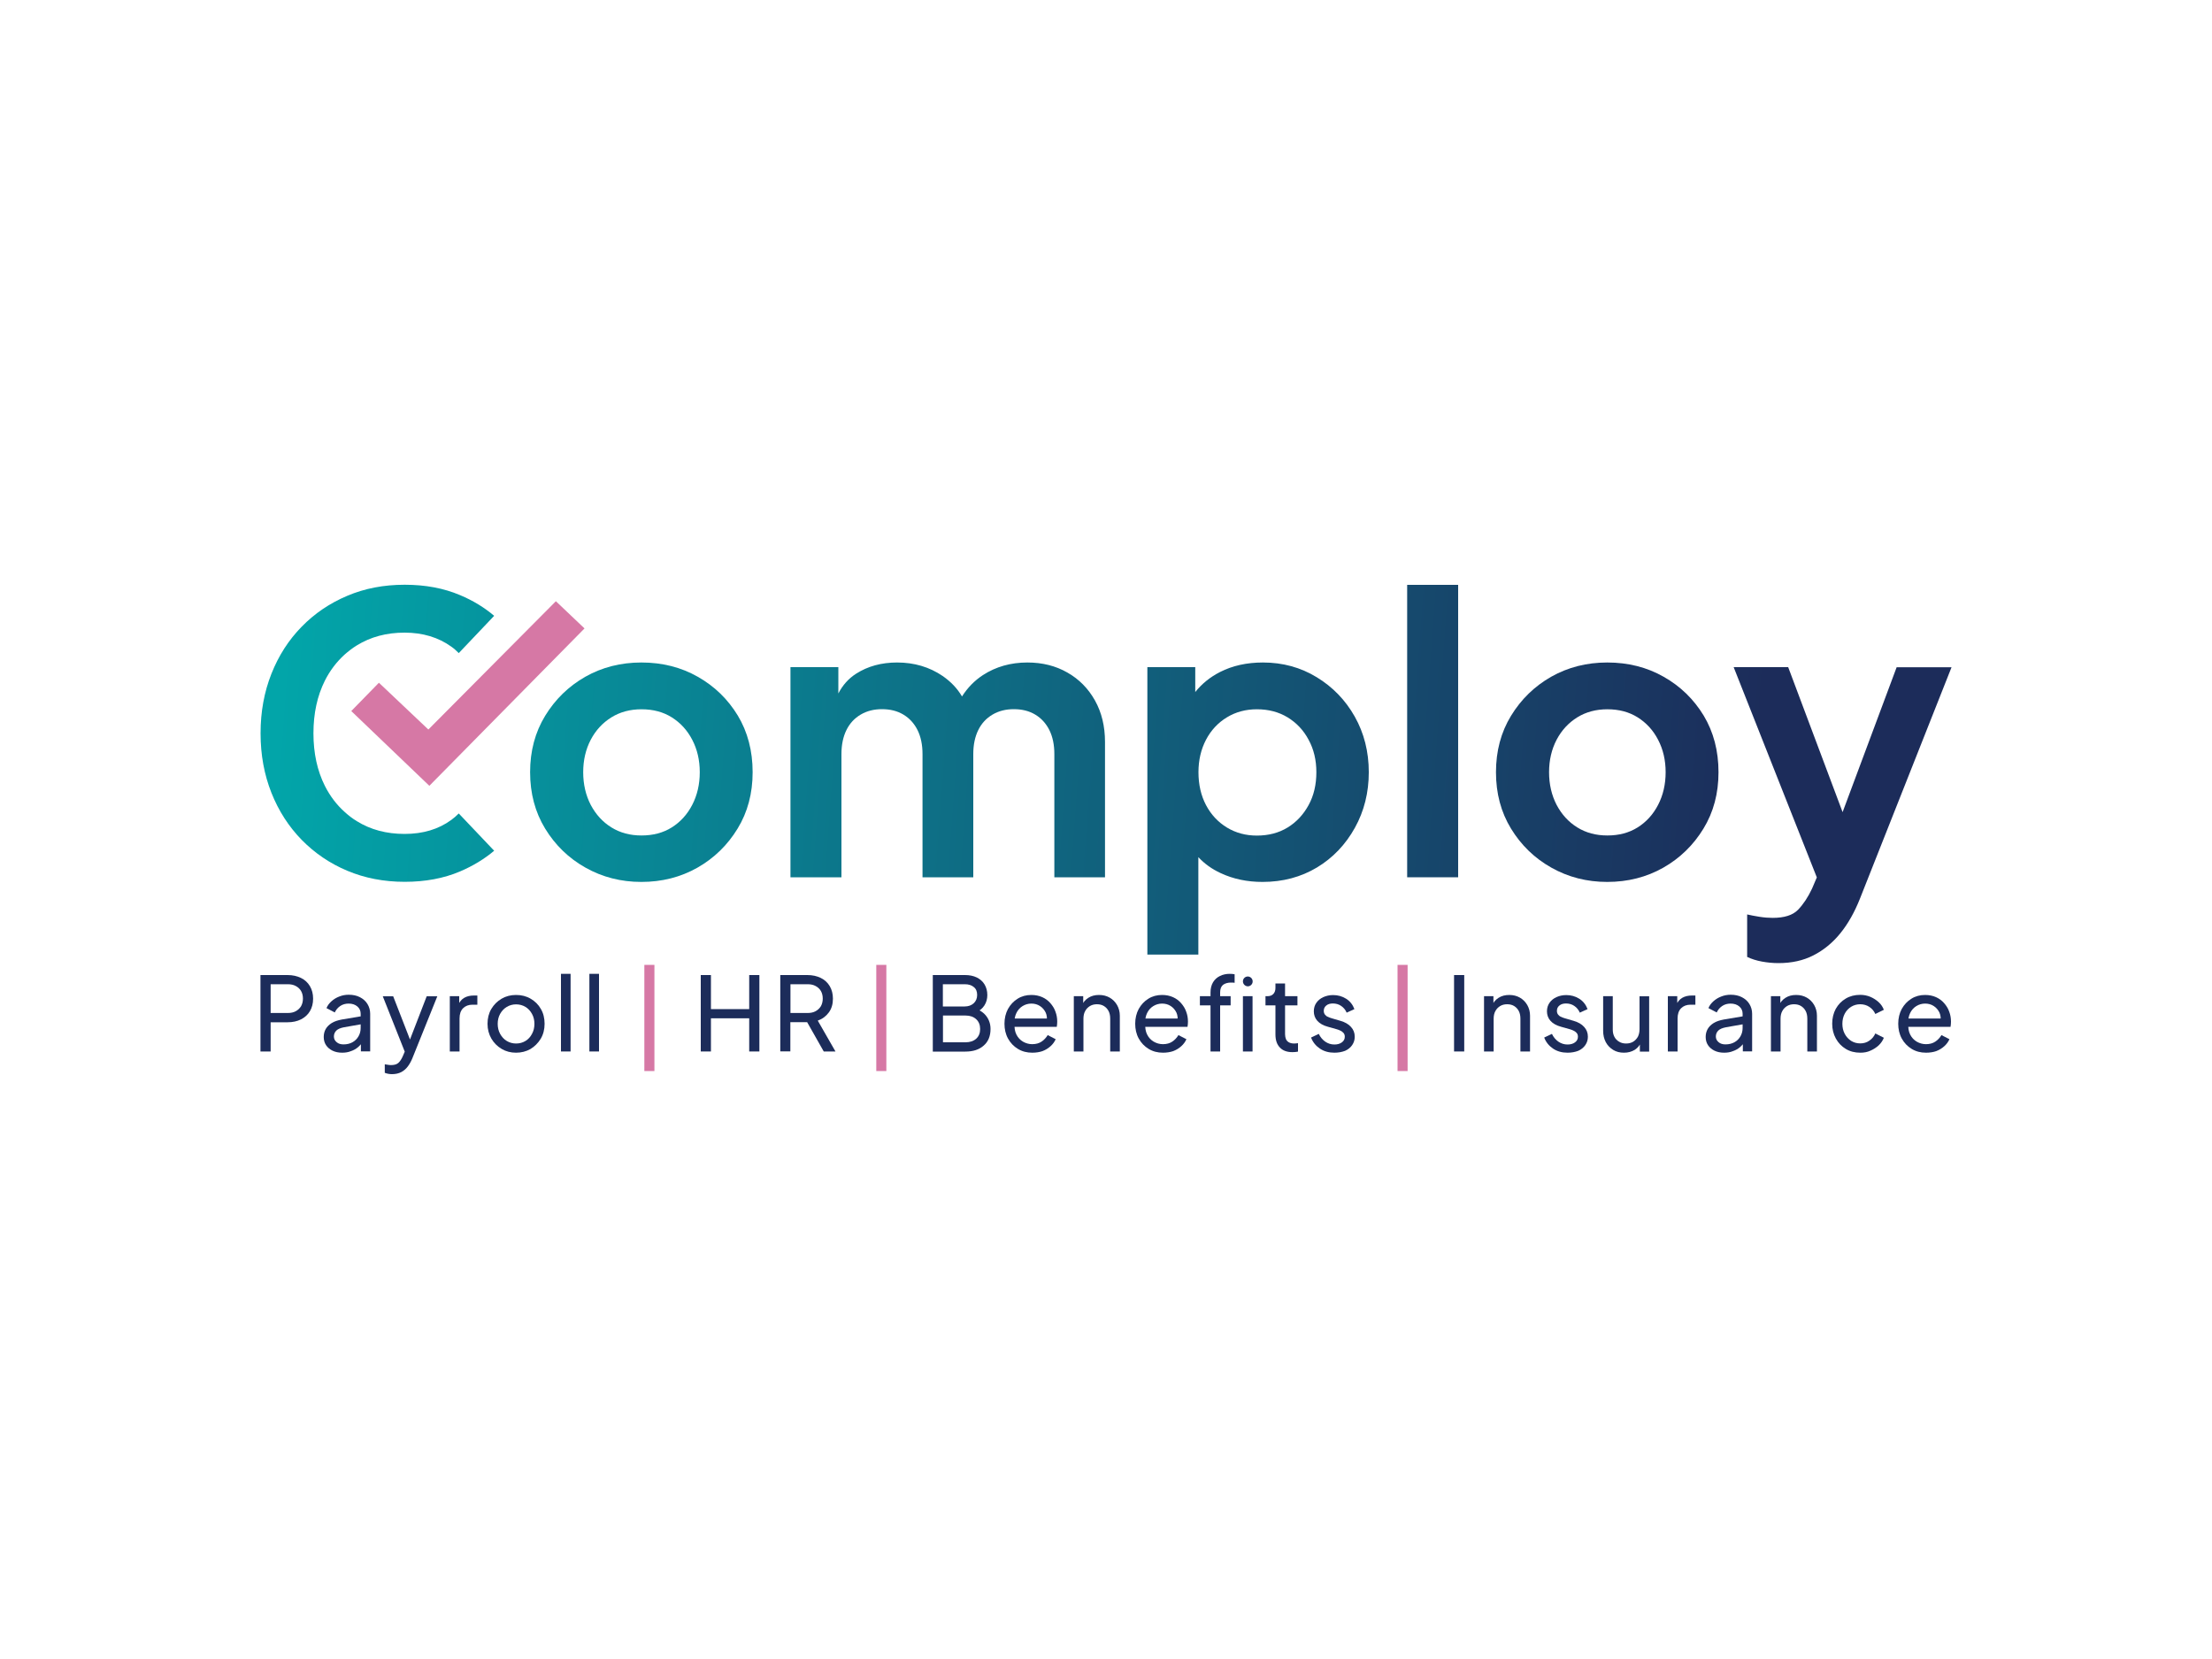 <?xml version="1.0" encoding="utf-8"?>
<!-- Generator: Adobe Illustrator 24.0.0, SVG Export Plug-In . SVG Version: 6.00 Build 0)  -->
<svg version="1.1" id="Layer_1" xmlns="http://www.w3.org/2000/svg" xmlns:xlink="http://www.w3.org/1999/xlink" x="0px" y="0px"
	 viewBox="0 0 2000 1500" style="enable-background:new 0 0 2000 1500;" xml:space="preserve">
<style type="text/css">
	.st0{fill:url(#SVGID_1_);}
	.st1{fill:#D678A5;}
	.st2{fill:url(#SVGID_2_);}
	.st3{fill:url(#SVGID_3_);}
	.st4{fill:url(#SVGID_4_);}
	.st5{fill:url(#SVGID_5_);}
	.st6{fill:url(#SVGID_6_);}
	.st7{fill:url(#SVGID_7_);}
	.st8{fill:#1C2C5A;}
</style>
<g>
	<g>
		<linearGradient id="SVGID_1_" gradientUnits="userSpaceOnUse" x1="226.483" y1="652.763" x2="1587.227" y2="753.559">
			<stop  offset="1.787702e-02" style="stop-color:#02A5A9"/>
			<stop  offset="1" style="stop-color:#1C2C5A"/>
		</linearGradient>
		<path class="st0" d="M408.1,741.3c-11.6,8.5-25.7,12.7-42.3,12.7c-16.3,0-30.7-3.8-43.1-11.5c-4-2.4-7.6-5.2-11-8.3c0,0,0,0,0,0
			c-7.3-6.5-13.3-14.4-18-23.7c-6.8-13.6-10.3-29.4-10.3-47.5c0-18.1,3.5-33.9,10.3-47.5c4.6-9.2,10.6-17,17.7-23.5c0,0,0,0,0,0
			c3.5-3.1,7.2-6,11.3-8.5c12.5-7.7,26.8-11.5,43.1-11.5c16.5,0,30.6,4.3,42.3,12.7c2.3,1.6,4.5,3.6,6.7,5.8l32-33.7
			c-8.8-7.5-19.1-13.8-30.8-18.7c-14.8-6.3-31.5-9.4-50.1-9.4c-18.9,0-36.2,3.3-51.9,10c-15.7,6.6-29.5,15.9-41.2,27.9
			c-11.8,12-20.9,26.2-27.4,42.6c-6.5,16.4-9.8,34.3-9.8,53.6c0,0.1,0,0.1,0,0.2c0,0.1,0,0.1,0,0.2c0,19.3,3.3,37.2,9.8,53.6
			c6.5,16.4,15.7,30.6,27.4,42.6c11.8,12,25.5,21.3,41.2,27.9c15.7,6.6,33,10,51.9,10c18.6,0,35.3-3.1,50.1-9.4
			c11.7-5,21.9-11.2,30.8-18.7l-32-33.7C412.6,737.7,410.3,739.7,408.1,741.3z"/>
		<polygon class="st1" points="342.6,617.3 317.6,642.9 388.2,710.5 528.5,568.2 502.6,543.6 387.3,659.6 		"/>
		<linearGradient id="SVGID_2_" gradientUnits="userSpaceOnUse" x1="225.066" y1="671.9" x2="1585.809" y2="772.696">
			<stop  offset="1.787702e-02" style="stop-color:#02A5A9"/>
			<stop  offset="1" style="stop-color:#1C2C5A"/>
		</linearGradient>
		<path class="st2" d="M630.9,611.9c-15.1-8.6-32.1-12.9-51-12.9c-18.6,0-35.5,4.3-50.7,12.9c-15.1,8.6-27.2,20.4-36.3,35.3
			c-9.1,14.9-13.6,31.9-13.6,51c0,19.1,4.5,36.1,13.6,51c9.1,14.9,21.2,26.7,36.5,35.3c15.3,8.6,32.1,12.9,50.5,12.9
			c18.6,0,35.5-4.3,50.7-12.9c15.1-8.6,27.2-20.4,36.3-35.3c9.1-14.9,13.6-31.9,13.6-51c0-19.3-4.5-36.4-13.4-51.2
			C658.1,632.2,646.1,620.5,630.9,611.9z M625.9,727.7c-4.5,8.7-10.7,15.5-18.5,20.4c-7.8,4.9-16.9,7.3-27.4,7.3
			c-10.3,0-19.3-2.4-27.2-7.3c-7.9-4.9-14.1-11.7-18.7-20.4c-4.5-8.7-6.8-18.6-6.8-29.5c0-10.9,2.3-20.7,6.8-29.3
			c4.5-8.6,10.8-15.4,18.7-20.3c7.9-4.9,17-7.3,27.2-7.3c10.5,0,19.6,2.4,27.4,7.3c7.8,4.9,14,11.6,18.5,20.3
			c4.5,8.6,6.8,18.4,6.8,29.3C632.7,709.1,630.4,719,625.9,727.7z"/>
		<linearGradient id="SVGID_3_" gradientUnits="userSpaceOnUse" x1="226.549" y1="651.883" x2="1587.292" y2="752.678">
			<stop  offset="1.787702e-02" style="stop-color:#02A5A9"/>
			<stop  offset="1" style="stop-color:#1C2C5A"/>
		</linearGradient>
		<path class="st3" d="M965.1,608.1c-10.6-6.1-22.7-9.1-36.2-9.1c-15.1,0-28.5,3.8-40.2,11.4c-7.5,4.9-13.8,11.3-18.9,19.3
			c-4.2-7.2-10-13.3-17.5-18.5c-11.9-8.1-25.6-12.2-41.2-12.2c-14.2,0-26.5,3.4-37,10.1c-6.9,4.4-12.2,10.4-16.1,17.9v-23.8h-43.3
			v190h46.1V681.8c0-8.4,1.5-15.6,4.5-21.7c3-6.1,7.3-10.7,12.9-14c5.6-3.3,12-4.9,19.2-4.9c7.5,0,13.9,1.6,19.4,4.9
			c5.5,3.3,9.7,7.9,12.8,14c3,6.1,4.5,13.3,4.5,21.7v111.4H880V681.8c0-8.4,1.5-15.6,4.5-21.7c3-6.1,7.3-10.7,12.9-14
			c5.6-3.3,12-4.9,19.2-4.9c7.5,0,13.9,1.6,19.4,4.9c5.5,3.3,9.7,7.9,12.8,14c3,6.1,4.5,13.3,4.5,21.7v111.4h45.8V670.9
			c0-14.2-3-26.7-9.1-37.6C984,622.6,975.7,614.1,965.1,608.1z"/>
		<linearGradient id="SVGID_4_" gradientUnits="userSpaceOnUse" x1="225.439" y1="666.861" x2="1586.182" y2="767.656">
			<stop  offset="1.787702e-02" style="stop-color:#02A5A9"/>
			<stop  offset="1" style="stop-color:#1C2C5A"/>
		</linearGradient>
		<path class="st4" d="M1190.5,612.3c-14.4-8.8-30.6-13.3-48.6-13.3c-14.7,0-27.6,2.9-38.8,8.6c-9,4.6-16.4,10.6-22.4,18.1v-22.5
			h-43.3v259.9h46.1V775c5.6,6,12.3,10.8,20.1,14.4c11.5,5.4,24.2,8,37.9,8c18.4,0,34.8-4.4,49.3-13.1c14.4-8.7,25.8-20.7,34.2-35.8
			c8.4-15.1,12.6-31.9,12.6-50.3c0-18.6-4.3-35.4-12.7-50.3C1216.5,633,1205,621.1,1190.5,612.3z M1183.2,727.9
			c-4.7,8.6-11,15.4-19,20.3c-8,4.9-17.3,7.3-27.8,7.3c-10,0-19-2.4-27.1-7.3c-8-4.9-14.3-11.6-18.9-20.3
			c-4.5-8.6-6.8-18.5-6.8-29.7c0-10.9,2.3-20.7,6.8-29.3c4.5-8.6,10.8-15.4,18.9-20.3c8-4.9,17.1-7.3,27.1-7.3
			c10.5,0,19.7,2.4,27.8,7.3c8,4.9,14.4,11.6,19,20.3c4.7,8.6,7,18.4,7,29.3C1190.2,709.4,1187.9,719.3,1183.2,727.9z"/>
		<linearGradient id="SVGID_5_" gradientUnits="userSpaceOnUse" x1="231.71" y1="582.203" x2="1592.453" y2="682.999">
			<stop  offset="1.787702e-02" style="stop-color:#02A5A9"/>
			<stop  offset="1" style="stop-color:#1C2C5A"/>
		</linearGradient>
		<rect x="1272.3" y="528.8" class="st5" width="46.1" height="264.4"/>
		<linearGradient id="SVGID_6_" gradientUnits="userSpaceOnUse" x1="229.831" y1="607.564" x2="1590.575" y2="708.36">
			<stop  offset="1.787702e-02" style="stop-color:#02A5A9"/>
			<stop  offset="1" style="stop-color:#1C2C5A"/>
		</linearGradient>
		<path class="st6" d="M1504.2,611.9c-15.1-8.6-32.1-12.9-51-12.9c-18.6,0-35.5,4.3-50.7,12.9c-15.1,8.6-27.2,20.4-36.3,35.3
			c-9.1,14.9-13.6,31.9-13.6,51c0,19.1,4.5,36.1,13.6,51c9.1,14.9,21.2,26.7,36.5,35.3c15.3,8.6,32.1,12.9,50.5,12.9
			c18.6,0,35.5-4.3,50.7-12.9c15.1-8.6,27.2-20.4,36.3-35.3c9.1-14.9,13.6-31.9,13.6-51c0-19.3-4.5-36.4-13.4-51.2
			C1531.4,632.2,1519.4,620.5,1504.2,611.9z M1499.2,727.7c-4.5,8.7-10.7,15.5-18.5,20.4c-7.8,4.9-16.9,7.3-27.4,7.3
			c-10.3,0-19.3-2.4-27.2-7.3c-7.9-4.9-14.1-11.7-18.7-20.4c-4.5-8.7-6.8-18.6-6.8-29.5c0-10.9,2.3-20.7,6.8-29.3
			c4.5-8.6,10.8-15.4,18.7-20.3c7.9-4.9,17-7.3,27.2-7.3c10.5,0,19.6,2.4,27.4,7.3c7.8,4.9,14,11.6,18.5,20.3
			c4.5,8.6,6.8,18.4,6.8,29.3C1506,709.1,1503.7,719,1499.2,727.7z"/>
		<linearGradient id="SVGID_7_" gradientUnits="userSpaceOnUse" x1="228.238" y1="629.082" x2="1588.981" y2="729.878">
			<stop  offset="1.787702e-02" style="stop-color:#02A5A9"/>
			<stop  offset="1" style="stop-color:#1C2C5A"/>
		</linearGradient>
		<path class="st7" d="M1714.9,603.2l-48.9,131.1l-49.2-131.1h-49.3l75.2,190.1l-4.3,10.1c-3.7,7.9-8,14.3-12.7,19.2
			c-4.8,4.9-12.4,7.3-22.9,7.3c-3.7,0-7.7-0.3-12.1-1c-4.3-0.7-8-1.4-11-2.1v38.4c4,1.9,8.4,3.3,13.3,4.2c4.9,0.9,9.9,1.4,15,1.4
			c11.9,0,22.4-2.3,31.6-7c9.2-4.7,17.3-11.3,24.3-19.9c7-8.6,12.9-19.1,17.8-31.4l82.8-209.2H1714.9z"/>
	</g>
	<g>
		<path class="st8" d="M235.5,950.7v-69.1H260c4.6,0,8.6,0.9,12.1,2.6c3.5,1.7,6.2,4.2,8.1,7.4c1.9,3.2,2.9,7,2.9,11.4
			c0,4.3-1,8.1-2.9,11.3c-1.9,3.2-4.6,5.6-8.1,7.4c-3.4,1.7-7.5,2.6-12.1,2.6h-15.3v26.4H235.5z M244.7,915.9h15.6
			c2.7,0,5.1-0.5,7.1-1.6c2-1.1,3.6-2.6,4.8-4.5c1.1-2,1.7-4.3,1.7-6.9c0-2.7-0.6-5-1.7-6.9c-1.1-1.9-2.7-3.4-4.8-4.5
			c-2-1.1-4.4-1.6-7.1-1.6h-15.6V915.9z"/>
		<path class="st8" d="M309.4,951.8c-3.3,0-6.2-0.6-8.7-1.8c-2.5-1.2-4.5-2.9-5.9-5c-1.4-2.1-2.1-4.6-2.1-7.4c0-2.7,0.6-5.1,1.8-7.2
			c1.2-2.1,3-3.9,5.4-5.4c2.4-1.5,5.5-2.5,9.2-3.2l18.5-3.1v7.2l-16.5,2.9c-3.2,0.6-5.6,1.6-7,3c-1.5,1.5-2.2,3.3-2.2,5.4
			c0,2,0.8,3.7,2.5,5.1c1.6,1.4,3.7,2,6.2,2c3.2,0,5.9-0.7,8.2-2c2.3-1.3,4.1-3.1,5.4-5.4c1.3-2.3,1.9-4.8,1.9-7.5v-12.8
			c0-2.7-1-4.9-3-6.6c-2-1.7-4.6-2.6-7.9-2.6c-2.8,0-5.4,0.7-7.6,2.2c-2.2,1.5-3.8,3.4-4.9,5.8l-7.5-3.9c0.9-2.3,2.4-4.3,4.5-6.2
			c2-1.8,4.4-3.3,7.1-4.3c2.7-1.1,5.6-1.6,8.5-1.6c3.8,0,7.2,0.7,10.1,2.2c2.9,1.5,5.2,3.5,6.8,6.1c1.6,2.6,2.5,5.6,2.5,8.9v34h-8.4
			v-9.5l1.6,0.7c-1.1,1.9-2.5,3.6-4.3,5.1c-1.8,1.5-3.9,2.7-6.3,3.5C314.8,951.4,312.2,951.8,309.4,951.8z"/>
		<path class="st8" d="M354.4,971.2c-1.1,0-2.2-0.1-3.3-0.3c-1.1-0.2-2.2-0.5-3.2-0.9v-7.7c0.7,0.1,1.5,0.2,2.6,0.4s2,0.3,3,0.3
			c2.9,0,5.1-0.6,6.6-1.9c1.5-1.3,3-3.5,4.3-6.6l3.2-7.5l-0.2,7.5l-21.3-53.7h9.4l16.6,42.7h-2.8l16.5-42.7h9.6l-22.5,55.9
			c-1.1,2.7-2.4,5.1-4,7.3c-1.6,2.2-3.6,4-6,5.3C360.4,970.6,357.6,971.2,354.4,971.2z"/>
		<path class="st8" d="M406.7,950.7v-50h8.5v9.2l-0.9-1.3c1.2-2.8,3-5,5.4-6.4c2.4-1.4,5.3-2.1,8.8-2.1h3.1v8.3h-4.4
			c-3.5,0-6.4,1.1-8.5,3.2c-2.2,2.2-3.2,5.3-3.2,9.3v29.8H406.7z"/>
		<path class="st8" d="M466.6,951.8c-4.8,0-9.1-1.1-13-3.4c-3.9-2.3-7-5.4-9.3-9.3c-2.3-4-3.5-8.4-3.5-13.4s1.1-9.5,3.4-13.4
			c2.3-3.9,5.4-7,9.3-9.3c3.9-2.3,8.3-3.4,13.1-3.4c4.9,0,9.3,1.1,13.2,3.4c3.9,2.3,7,5.3,9.2,9.2c2.3,3.9,3.4,8.4,3.4,13.5
			c0,5.1-1.2,9.6-3.5,13.5c-2.4,3.9-5.5,7-9.3,9.3C475.7,950.7,471.3,951.8,466.6,951.8z M466.6,943.5c3.2,0,6-0.8,8.5-2.3
			c2.5-1.5,4.5-3.7,5.9-6.4c1.5-2.7,2.2-5.8,2.2-9.1c0-3.3-0.7-6.3-2.2-9c-1.5-2.7-3.4-4.8-5.9-6.3c-2.5-1.5-5.3-2.3-8.5-2.3
			c-3.1,0-5.9,0.8-8.4,2.3c-2.5,1.5-4.5,3.6-6,6.3c-1.5,2.7-2.2,5.7-2.2,9c0,3.3,0.7,6.4,2.2,9.1c1.5,2.7,3.5,4.9,6,6.4
			C460.7,942.7,463.5,943.5,466.6,943.5z"/>
		<path class="st8" d="M507.2,950.7v-70.2h8.7v70.2H507.2z"/>
		<path class="st8" d="M532.9,950.7v-70.2h8.7v70.2H532.9z"/>
		<path class="st1" d="M582.6,968.4v-96h9.1v96H582.6z"/>
		<path class="st8" d="M633.6,950.7v-69.1h9.2v30.8h34.6v-30.8h9.2v69.1h-9.2v-30h-34.6v30H633.6z"/>
		<path class="st8" d="M705.5,950.7v-69.1H730c4.6,0,8.6,0.9,12.1,2.6c3.5,1.7,6.2,4.2,8.1,7.4c1.9,3.2,2.9,7,2.9,11.4
			c0,4.8-1.2,9-3.7,12.4c-2.5,3.4-5.8,5.9-10,7.4l16,27.9h-10.6l-17-30l6.1,3.5h-19.3v26.4H705.5z M714.7,915.9h15.6
			c2.7,0,5.1-0.5,7.1-1.6c2-1.1,3.6-2.6,4.8-4.5c1.1-2,1.7-4.3,1.7-6.9c0-2.7-0.6-5-1.7-6.9c-1.1-1.9-2.7-3.4-4.8-4.5
			c-2-1.1-4.4-1.6-7.1-1.6h-15.6V915.9z"/>
		<path class="st1" d="M792.3,968.4v-96h9.1v96H792.3z"/>
		<path class="st8" d="M843.4,950.7v-69.1h29.1c4.1,0,7.6,0.7,10.7,2.2c3,1.5,5.4,3.6,7,6.3c1.6,2.7,2.5,5.9,2.5,9.6
			c0,3.5-0.9,6.6-2.6,9.3c-1.8,2.8-4.3,4.9-7.7,6.4l-0.1-3.4c3,1.1,5.4,2.6,7.4,4.4c1.9,1.8,3.4,3.9,4.4,6.3c1,2.4,1.5,4.9,1.5,7.6
			c0,6.4-2,11.4-6.1,15c-4.1,3.7-9.6,5.5-16.7,5.5H843.4z M852.5,910h19.8c3.3,0,6-1,8.1-2.9c2-1.9,3.1-4.4,3.1-7.5
			c0-3.2-1-5.6-3.1-7.2c-2-1.7-4.7-2.5-8.1-2.5h-19.8V910z M852.5,942.4H873c4,0,7.2-1.1,9.6-3.2c2.4-2.2,3.6-5.1,3.6-8.8
			c0-3.7-1.2-6.7-3.6-8.9c-2.4-2.2-5.6-3.3-9.6-3.3h-20.4V942.4z"/>
		<path class="st8" d="M933.3,951.8c-4.8,0-9.1-1.1-12.9-3.4c-3.8-2.3-6.8-5.4-9-9.4c-2.2-4-3.2-8.5-3.2-13.4c0-5,1.1-9.5,3.2-13.4
			c2.2-3.9,5.1-7,8.7-9.2c3.6-2.3,7.8-3.4,12.4-3.4c3.7,0,7,0.7,9.9,2c2.9,1.3,5.3,3.1,7.3,5.4c2,2.3,3.6,4.8,4.6,7.7
			c1.1,2.9,1.6,5.9,1.6,9c0,0.7,0,1.5-0.1,2.3c-0.1,0.8-0.2,1.6-0.3,2.4h-41v-7.5h36l-4.2,3.3c0.6-3.2,0.3-6.1-0.8-8.6
			c-1.2-2.5-2.9-4.5-5.2-6c-2.3-1.5-4.9-2.2-7.8-2.2c-2.9,0-5.6,0.8-8,2.3c-2.4,1.5-4.3,3.6-5.6,6.4c-1.3,2.7-1.9,6-1.6,9.7
			c-0.2,3.6,0.3,6.8,1.7,9.6c1.4,2.8,3.4,4.9,5.9,6.4c2.6,1.5,5.4,2.3,8.4,2.3c3.3,0,6.2-0.8,8.4-2.3c2.3-1.5,4.1-3.5,5.6-5.9
			l7.2,3.7c-1,2.3-2.5,4.4-4.6,6.3c-2.1,1.9-4.5,3.4-7.4,4.5C939.9,951.3,936.7,951.8,933.3,951.8z"/>
		<path class="st8" d="M970.9,950.7v-50h8.5v9.7l-1.4-0.8c1.2-3.2,3.2-5.6,6-7.4c2.8-1.8,6-2.6,9.7-2.6c3.6,0,6.8,0.8,9.6,2.4
			c2.8,1.6,5,3.8,6.7,6.7c1.6,2.8,2.5,6.1,2.5,9.6v32.4h-8.7v-29.6c0-2.8-0.5-5.1-1.5-7c-1-1.9-2.4-3.4-4.2-4.5
			c-1.8-1.1-3.9-1.6-6.3-1.6c-2.4,0-4.4,0.5-6.3,1.6c-1.8,1.1-3.3,2.6-4.3,4.5c-1.1,1.9-1.6,4.3-1.6,7v29.6H970.9z"/>
		<path class="st8" d="M1051.5,951.8c-4.8,0-9.1-1.1-12.9-3.4c-3.8-2.3-6.8-5.4-9-9.4c-2.2-4-3.2-8.5-3.2-13.4c0-5,1.1-9.5,3.2-13.4
			c2.2-3.9,5.1-7,8.7-9.2c3.6-2.3,7.8-3.4,12.4-3.4c3.7,0,7,0.7,9.9,2c2.9,1.3,5.3,3.1,7.3,5.4c2,2.3,3.6,4.8,4.6,7.7
			c1.1,2.9,1.6,5.9,1.6,9c0,0.7,0,1.5-0.1,2.3c-0.1,0.8-0.2,1.6-0.3,2.4h-41v-7.5h36l-4.2,3.3c0.6-3.2,0.3-6.1-0.8-8.6
			c-1.2-2.5-2.9-4.5-5.2-6c-2.3-1.5-4.9-2.2-7.8-2.2c-2.9,0-5.6,0.8-8,2.3c-2.4,1.5-4.3,3.6-5.6,6.4c-1.3,2.7-1.9,6-1.6,9.7
			c-0.2,3.6,0.3,6.8,1.7,9.6c1.4,2.8,3.4,4.9,5.9,6.4c2.6,1.5,5.4,2.3,8.4,2.3c3.3,0,6.2-0.8,8.4-2.3c2.3-1.5,4.1-3.5,5.6-5.9
			l7.2,3.7c-1,2.3-2.5,4.4-4.6,6.3c-2.1,1.9-4.5,3.4-7.4,4.5C1058,951.3,1054.9,951.8,1051.5,951.8z"/>
		<path class="st8" d="M1094.5,950.7V909h-9.6v-8.3h9.6v-3.4c0-3.6,0.8-6.7,2.3-9.2c1.5-2.5,3.6-4.4,6.3-5.7
			c2.7-1.3,5.6-1.9,8.8-1.9c0.7,0,1.4,0,2.3,0.1c0.8,0.1,1.5,0.2,2.1,0.3v7.7c-0.5-0.1-1.1-0.2-1.8-0.2c-0.7,0-1.2,0-1.6,0
			c-2.8,0-5.2,0.7-7,2c-1.8,1.4-2.7,3.7-2.7,6.9v3.4h9.5v8.3h-9.5v41.7H1094.5z M1123.8,950.7v-50h8.7v50H1123.8z"/>
		<path class="st8" d="M1123.8,887.3L1123.8,887.3c0-2.5,2-4.4,4.4-4.4l0,0c2.4,0,4.4,2,4.4,4.4v0.1c0,2.4-2,4.4-4.4,4.4l0,0
			C1125.7,891.7,1123.8,889.7,1123.8,887.3z"/>
		<path class="st8" d="M1168.5,951.3c-4.9,0-8.7-1.4-11.3-4.2c-2.7-2.8-4-6.7-4-11.8V909h-9v-8.3h1.9c2.2,0,4-0.7,5.2-2
			c1.3-1.4,1.9-3.2,1.9-5.4v-4.1h8.7v11.5h11.2v8.3h-11.2v26.1c0,1.7,0.3,3.1,0.8,4.4c0.5,1.2,1.4,2.2,2.6,2.9
			c1.2,0.7,2.9,1.1,4.9,1.1c0.4,0,1,0,1.6-0.1c0.6-0.1,1.3-0.1,1.8-0.2v7.6c-0.8,0.2-1.7,0.3-2.7,0.4
			C1170,951.2,1169.2,951.3,1168.5,951.3z"/>
		<path class="st8" d="M1206.5,951.8c-5,0-9.4-1.2-13.1-3.7c-3.7-2.5-6.4-5.8-8-10l7-3.3c1.4,3,3.4,5.3,5.8,7
			c2.5,1.7,5.2,2.6,8.3,2.6c2.7,0,4.9-0.6,6.7-1.9c1.8-1.3,2.7-3,2.7-5.1c0-1.5-0.4-2.7-1.3-3.6c-0.8-0.9-1.8-1.6-3-2.1
			c-1.1-0.5-2.2-0.9-3.3-1.2l-7.5-2.1c-4.5-1.2-7.7-3.1-9.8-5.5c-2.1-2.4-3.1-5.3-3.1-8.5c0-3,0.8-5.6,2.3-7.7
			c1.5-2.2,3.6-3.9,6.2-5.1c2.6-1.2,5.6-1.9,8.9-1.9c4.4,0,8.3,1.1,11.8,3.3c3.5,2.2,6,5.4,7.5,9.4l-7,3.2c-1.1-2.6-2.8-4.6-5-6.1
			c-2.2-1.5-4.7-2.2-7.5-2.2c-2.5,0-4.5,0.6-6,1.9c-1.5,1.2-2.2,2.8-2.2,4.8c0,1.4,0.4,2.5,1.1,3.4c0.7,0.9,1.6,1.6,2.7,2
			c1,0.5,2.1,0.9,3.1,1.2l8.2,2.4c4.1,1.2,7.3,3,9.5,5.5c2.3,2.5,3.4,5.4,3.4,8.9c0,2.8-0.8,5.3-2.3,7.5c-1.5,2.2-3.7,4-6.4,5.2
			C1213.3,951.2,1210.1,951.8,1206.5,951.8z"/>
		<path class="st1" d="M1263.6,968.4v-96h9.1v96H1263.6z"/>
		<path class="st8" d="M1314.7,950.7v-69.1h9.2v69.1H1314.7z"/>
		<path class="st8" d="M1341.8,950.7v-50h8.5v9.7l-1.4-0.8c1.2-3.2,3.2-5.6,6-7.4c2.8-1.8,6-2.6,9.7-2.6c3.6,0,6.8,0.8,9.6,2.4
			c2.8,1.6,5,3.8,6.7,6.7c1.6,2.8,2.5,6.1,2.5,9.6v32.4h-8.7v-29.6c0-2.8-0.5-5.1-1.5-7c-1-1.9-2.4-3.4-4.2-4.5
			c-1.8-1.1-3.9-1.6-6.3-1.6c-2.4,0-4.4,0.5-6.3,1.6c-1.8,1.1-3.3,2.6-4.3,4.5c-1.1,1.9-1.6,4.3-1.6,7v29.6H1341.8z"/>
		<path class="st8" d="M1417.3,951.8c-5,0-9.4-1.2-13.1-3.7c-3.7-2.5-6.4-5.8-8-10l7-3.3c1.4,3,3.4,5.3,5.8,7
			c2.5,1.7,5.2,2.6,8.3,2.6c2.7,0,4.9-0.6,6.7-1.9c1.8-1.3,2.7-3,2.7-5.1c0-1.5-0.4-2.7-1.3-3.6c-0.8-0.9-1.8-1.6-3-2.1
			c-1.1-0.5-2.2-0.9-3.3-1.2l-7.5-2.1c-4.5-1.2-7.7-3.1-9.8-5.5c-2.1-2.4-3.1-5.3-3.1-8.5c0-3,0.8-5.6,2.3-7.7
			c1.5-2.2,3.6-3.9,6.2-5.1c2.6-1.2,5.6-1.9,8.9-1.9c4.4,0,8.3,1.1,11.8,3.3c3.5,2.2,6,5.4,7.5,9.4l-7,3.2c-1.1-2.6-2.8-4.6-5-6.1
			c-2.2-1.5-4.7-2.2-7.5-2.2c-2.5,0-4.5,0.6-6,1.9c-1.5,1.2-2.2,2.8-2.2,4.8c0,1.4,0.4,2.5,1.1,3.4c0.7,0.9,1.6,1.6,2.7,2
			c1,0.5,2.1,0.9,3.1,1.2l8.2,2.4c4.1,1.2,7.3,3,9.5,5.5c2.3,2.5,3.4,5.4,3.4,8.9c0,2.8-0.8,5.3-2.3,7.5c-1.5,2.2-3.7,4-6.4,5.2
			C1424.1,951.2,1420.9,951.8,1417.3,951.8z"/>
		<path class="st8" d="M1468.3,951.8c-3.7,0-6.9-0.8-9.7-2.5c-2.8-1.7-5.1-4-6.7-7c-1.6-3-2.4-6.4-2.4-10.3v-31.3h8.7v30.3
			c0,2.5,0.5,4.6,1.5,6.5c1,1.9,2.4,3.3,4.3,4.4c1.8,1.1,3.9,1.6,6.3,1.6c2.3,0,4.4-0.5,6.3-1.6c1.8-1.1,3.2-2.6,4.3-4.5
			c1-2,1.5-4.3,1.5-7v-29.6h8.7v50h-8.4V941l1.3,0.8c-1.2,3.2-3.2,5.6-5.9,7.4C1475.1,951,1471.9,951.8,1468.3,951.8z"/>
		<path class="st8" d="M1508,950.7v-50h8.5v9.2l-0.9-1.3c1.2-2.8,3-5,5.4-6.4c2.4-1.4,5.3-2.1,8.8-2.1h3.1v8.3h-4.4
			c-3.5,0-6.4,1.1-8.5,3.2c-2.2,2.2-3.2,5.3-3.2,9.3v29.8H1508z"/>
		<path class="st8" d="M1558.9,951.8c-3.3,0-6.2-0.6-8.7-1.8c-2.5-1.2-4.5-2.9-5.9-5c-1.4-2.1-2.1-4.6-2.1-7.4
			c0-2.7,0.6-5.1,1.8-7.2c1.2-2.1,3-3.9,5.4-5.4c2.4-1.5,5.5-2.5,9.2-3.2l18.5-3.1v7.2l-16.5,2.9c-3.2,0.6-5.6,1.6-7,3
			c-1.5,1.5-2.2,3.3-2.2,5.4c0,2,0.8,3.7,2.5,5.1c1.6,1.4,3.7,2,6.2,2c3.2,0,5.9-0.7,8.2-2c2.3-1.3,4.1-3.1,5.4-5.4
			c1.3-2.3,1.9-4.8,1.9-7.5v-12.8c0-2.7-1-4.9-3-6.6c-2-1.7-4.6-2.6-7.9-2.6c-2.8,0-5.4,0.7-7.6,2.2c-2.2,1.5-3.8,3.4-4.9,5.8
			l-7.5-3.9c0.9-2.3,2.4-4.3,4.5-6.2c2-1.8,4.4-3.3,7.1-4.3c2.7-1.1,5.6-1.6,8.5-1.6c3.8,0,7.2,0.7,10.1,2.2
			c2.9,1.5,5.2,3.5,6.8,6.1c1.6,2.6,2.5,5.6,2.5,8.9v34h-8.4v-9.5l1.6,0.7c-1.1,1.9-2.5,3.6-4.3,5.1c-1.8,1.5-3.9,2.7-6.3,3.5
			C1564.4,951.4,1561.7,951.8,1558.9,951.8z"/>
		<path class="st8" d="M1601.2,950.7v-50h8.5v9.7l-1.4-0.8c1.2-3.2,3.2-5.6,6-7.4c2.8-1.8,6-2.6,9.7-2.6c3.6,0,6.8,0.8,9.6,2.4
			c2.8,1.6,5,3.8,6.7,6.7c1.6,2.8,2.5,6.1,2.5,9.6v32.4h-8.7v-29.6c0-2.8-0.5-5.1-1.5-7c-1-1.9-2.4-3.4-4.2-4.5
			c-1.8-1.1-3.9-1.6-6.3-1.6c-2.4,0-4.4,0.5-6.3,1.6c-1.8,1.1-3.3,2.6-4.3,4.5c-1.1,1.9-1.6,4.3-1.6,7v29.6H1601.2z"/>
		<path class="st8" d="M1682,951.8c-4.9,0-9.3-1.1-13.1-3.4c-3.8-2.3-6.8-5.4-9-9.4c-2.2-4-3.3-8.4-3.3-13.4c0-5,1.1-9.5,3.2-13.4
			c2.2-3.9,5.1-7,9-9.3c3.8-2.3,8.2-3.4,13.1-3.4c3.3,0,6.3,0.6,9.2,1.8c2.8,1.2,5.3,2.8,7.5,4.8c2.2,2,3.7,4.3,4.7,6.9l-7.7,3.8
			c-1.2-2.7-3-4.8-5.4-6.4c-2.4-1.6-5.2-2.4-8.3-2.4c-3,0-5.8,0.8-8.2,2.3c-2.4,1.5-4.4,3.6-5.8,6.3c-1.4,2.7-2.1,5.7-2.1,9.1
			c0,3.3,0.7,6.4,2.1,9c1.4,2.7,3.4,4.8,5.8,6.4c2.4,1.5,5.2,2.3,8.2,2.3c3.2,0,5.9-0.8,8.3-2.5c2.4-1.6,4.2-3.8,5.4-6.5l7.7,3.9
			c-1,2.6-2.6,4.9-4.7,6.9c-2.2,2-4.7,3.6-7.5,4.8C1688.3,951.3,1685.3,951.8,1682,951.8z"/>
		<path class="st8" d="M1741.4,951.8c-4.8,0-9.1-1.1-12.9-3.4c-3.8-2.3-6.8-5.4-9-9.4c-2.2-4-3.2-8.5-3.2-13.4c0-5,1.1-9.5,3.2-13.4
			c2.2-3.9,5.1-7,8.7-9.2c3.6-2.3,7.8-3.4,12.4-3.4c3.7,0,7,0.7,9.9,2c2.9,1.3,5.3,3.1,7.3,5.4c2,2.3,3.6,4.8,4.6,7.7
			c1.1,2.9,1.6,5.9,1.6,9c0,0.7,0,1.5-0.1,2.3c-0.1,0.8-0.2,1.6-0.3,2.4h-41v-7.5h36l-4.2,3.3c0.6-3.2,0.3-6.1-0.8-8.6
			c-1.2-2.5-2.9-4.5-5.2-6c-2.3-1.5-4.9-2.2-7.8-2.2c-2.9,0-5.6,0.8-8,2.3c-2.4,1.5-4.3,3.6-5.6,6.4c-1.3,2.7-1.9,6-1.6,9.7
			c-0.2,3.6,0.3,6.8,1.7,9.6c1.4,2.8,3.4,4.9,5.9,6.4c2.6,1.5,5.4,2.3,8.4,2.3c3.3,0,6.2-0.8,8.4-2.3c2.3-1.5,4.1-3.5,5.6-5.9
			l7.2,3.7c-1,2.3-2.5,4.4-4.6,6.3c-2.1,1.9-4.5,3.4-7.4,4.5C1748,951.3,1744.8,951.8,1741.4,951.8z"/>
	</g>
</g>
</svg>

